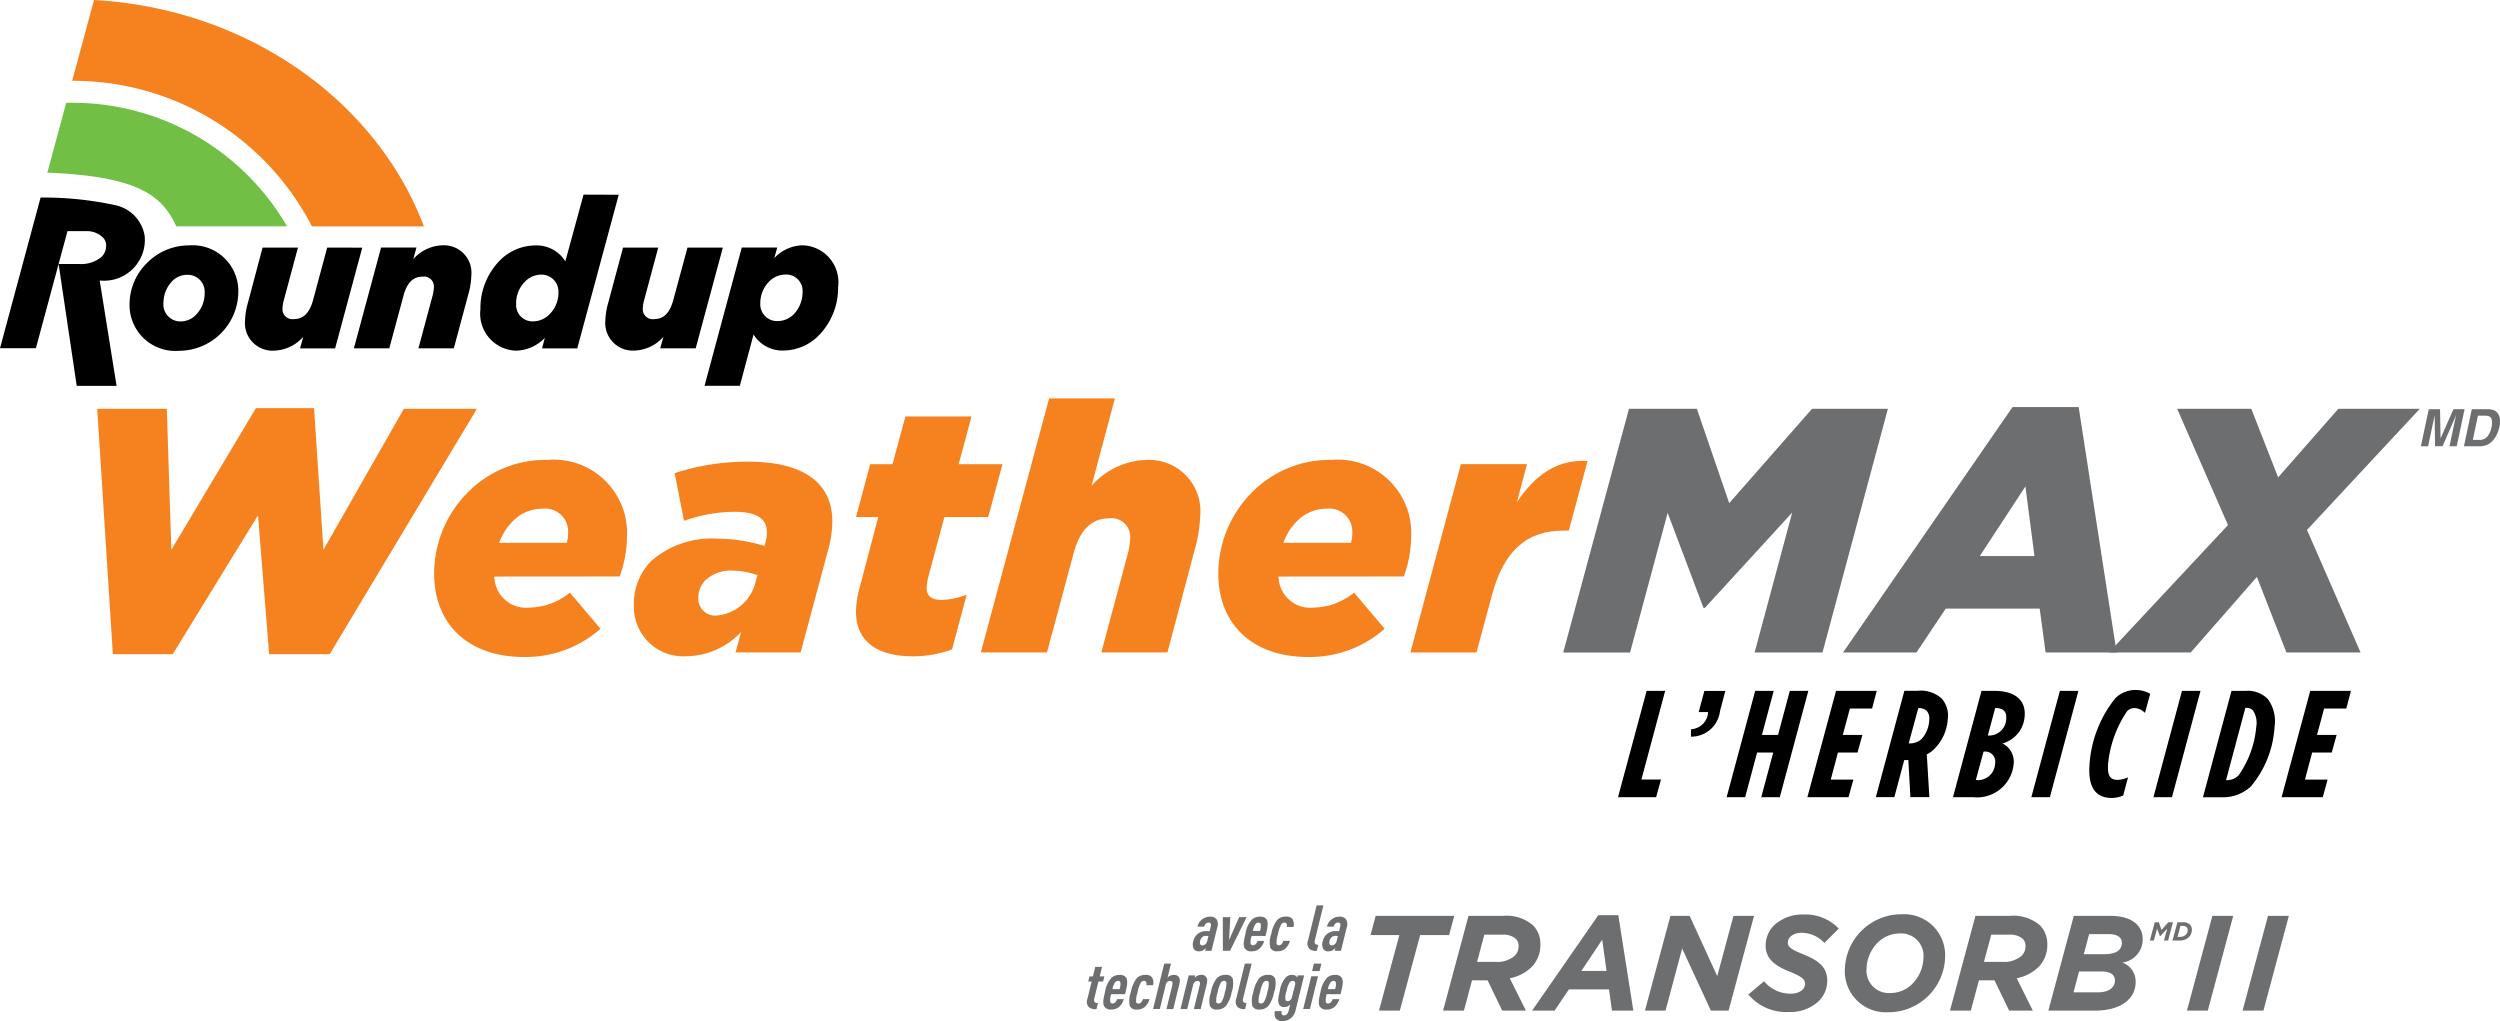 <svg id="Roundup_WeatherMAX_w_Transorb_II_Fre_RGB" data-name="Roundup WeatherMAX w Transorb II Fre RGB" xmlns="http://www.w3.org/2000/svg" width="154" height="62.904" viewBox="0 0 154 62.904">
  <g id="Group_39225" data-name="Group 39225">
    <path id="Path_13032" data-name="Path 13032" d="M15.025,0,13.68,4.979a16.541,16.541,0,0,1,14.77,8.969h6.9C32.427,6.214,24.5.53,15.025,0" transform="translate(-9.234)" fill="#f6821f"/>
    <path id="Path_13033" data-name="Path 13033" d="M10.134,19.488l-1.161,4.3c5.552.222,7.07,1.388,7.944,3.309H23.74l0,0a15.289,15.289,0,0,0-13.608-7.609" transform="translate(-6.057 -13.153)" fill="#71bf45"/>
    <path id="Path_13034" data-name="Path 13034" d="M6.141,42.178l1.04,6.491H4.726L3.61,41.163H4.878a1.951,1.951,0,0,0,1.375-.436.939.939,0,0,0,.284-.688.678.678,0,0,0-.22-.528,1.391,1.391,0,0,0-.944-.372H4.157L3.61,41.163l-1.4,5.189H0l2.5-9.282a20.776,20.776,0,0,1,4.618.474,2.31,2.31,0,0,1,1.793,1.889,2.513,2.513,0,0,1-2.774,2.746m8.544.717a3.663,3.663,0,0,1-3.648,3.614,2.822,2.822,0,0,1-3.052-2.891,3.575,3.575,0,0,1,1.079-2.524,3.621,3.621,0,0,1,2.581-1.078,2.815,2.815,0,0,1,3.04,2.879m-2.077.08a1.046,1.046,0,0,0-1.09-1.147,1.268,1.268,0,0,0-.906.39,1.942,1.942,0,0,0-.539,1.319A1.047,1.047,0,0,0,11.151,44.7a1.3,1.3,0,0,0,.918-.4,1.915,1.915,0,0,0,.539-1.32m25.506-6.083-2.555,9.467H33.391l.172-.654a2.524,2.524,0,0,1-1.755.792,2.278,2.278,0,0,1-2.214-2.547,4.191,4.191,0,0,1,1.17-2.982,3.092,3.092,0,0,1,2.18-.952A2.08,2.08,0,0,1,34.825,41l1.121-4.11ZM34.4,42.918a1.048,1.048,0,0,0-1.078-1.1,1.423,1.423,0,0,0-.987.436,1.867,1.867,0,0,0-.54,1.353,1.01,1.01,0,0,0,1.056,1.09,1.426,1.426,0,0,0,1-.436,1.877,1.877,0,0,0,.551-1.342M20.154,40.153l-.883,3.281c-.2.711-.562,1.124-1.169,1.124a.612.612,0,0,1-.7-.654,2.079,2.079,0,0,1,.08-.505l.872-3.246h-2.18l-.895,3.373a4.513,4.513,0,0,0-.184,1.113A1.7,1.7,0,0,0,16.9,46.5a2.5,2.5,0,0,0,1.778-.849l-.195.711h2.16l1.672-6.206Zm22.7,6.206,1.673-6.206H42.348l-.888,3.281c-.2.711-.556,1.124-1.164,1.124a.611.611,0,0,1-.7-.654,2.08,2.08,0,0,1,.08-.505l.871-3.246H38.379l-.905,3.373a4.5,4.5,0,0,0-.184,1.113,1.7,1.7,0,0,0,1.8,1.858,2.5,2.5,0,0,0,1.778-.849l-.2.711Zm8.774-3.8a4.193,4.193,0,0,1-1.17,2.982,3.087,3.087,0,0,1-2.168.952,2.084,2.084,0,0,1-1.871-.986l-.845,3.159H43.4l2.293-8.516h2.185l-.183.654a2.451,2.451,0,0,1,1.735-.792,2.27,2.27,0,0,1,2.2,2.547m-2.191.344a1.011,1.011,0,0,0-1.066-1.09,1.422,1.422,0,0,0-1,.436,1.891,1.891,0,0,0-.539,1.331,1.036,1.036,0,0,0,1.078,1.1,1.408,1.408,0,0,0,.986-.424,1.953,1.953,0,0,0,.539-1.353m-22.2-2.891a2.506,2.506,0,0,0-1.778.849l.195-.711h-2.18L21.8,46.359h2.18l.889-3.293c.195-.7.551-1.124,1.158-1.124a.611.611,0,0,1,.7.654,2.236,2.236,0,0,1-.08.516l-.872,3.247h2.18l.906-3.373a4.57,4.57,0,0,0,.173-1.113,1.691,1.691,0,0,0-1.8-1.859" transform="translate(0 -24.901)"/>
    <path id="Path_13035" data-name="Path 13035" d="M18.424,77.39h4.288l.279,8.683,5.21-8.726h3.58l.579,8.726,4.953-8.683h4.5L32.746,92.505H29.015l-.686-8.554-5.253,8.554H19.389Z" transform="translate(-12.436 -52.207)" fill="#f6821f"/>
    <path id="Path_13036" data-name="Path 13036" d="M85.985,94.358a1.961,1.961,0,0,0,2.208,1.908,4.013,4.013,0,0,0,2.445-.922l1.887,2.23a6.965,6.965,0,0,1-4.717,1.737c-3.431,0-5.532-2.015-5.532-5.146a7.118,7.118,0,0,1,2.08-5,6.713,6.713,0,0,1,4.888-1.994,4.518,4.518,0,0,1,4.91,4.781,7.215,7.215,0,0,1-.45,2.4Zm.3-2.08h4.159a2.042,2.042,0,0,0,.086-.644,1.414,1.414,0,0,0-1.565-1.458,2.548,2.548,0,0,0-1.865.793,3.485,3.485,0,0,0-.815,1.308" transform="translate(-55.534 -58.841)" fill="#f6821f"/>
    <path id="Path_13037" data-name="Path 13037" d="M120.139,96.338a3.734,3.734,0,0,1,1.072-2.723,5.652,5.652,0,0,1,4.031-1.372,10.023,10.023,0,0,1,2.937.45l.043-.15a2.338,2.338,0,0,0,.107-.708c0-.772-.558-1.244-1.973-1.244a9.258,9.258,0,0,0-3.13.557l-.579-2.938a14.352,14.352,0,0,1,4.546-.707c3.473,0,5.167,1.372,5.167,3.666a6.726,6.726,0,0,1-.236,1.694l-1.716,6.389H126.4l.343-1.265a4.671,4.671,0,0,1-3.366,1.5,3.039,3.039,0,0,1-3.237-3.152m7.5-1.458.107-.385a4.7,4.7,0,0,0-1.522-.279,2.32,2.32,0,0,0-1.672.579,1.552,1.552,0,0,0-.45,1.115,1.048,1.048,0,0,0,1.158,1.072,2.709,2.709,0,0,0,2.38-2.1" transform="translate(-81.09 -59.063)" fill="#f6821f"/>
    <path id="Path_13038" data-name="Path 13038" d="M162.223,90.959a5.872,5.872,0,0,1,.236-1.522l1.137-4.309h-1.372l.879-3.259h1.372l.793-2.937h4.074l-.793,2.937h2.7l-.879,3.259h-2.7l-.986,3.666a3.539,3.539,0,0,0-.107.708c0,.472.279.729.922.729a4.615,4.615,0,0,0,1.544-.321l-.9,3.366a6.819,6.819,0,0,1-2.4.429c-2.358,0-3.516-1.029-3.516-2.744" transform="translate(-109.496 -53.276)" fill="#f6821f"/>
    <path id="Path_13039" data-name="Path 13039" d="M190.106,75.5h4.052l-1.437,5.381a4.687,4.687,0,0,1,3.323-1.586,3.161,3.161,0,0,1,3.366,3.473,8.567,8.567,0,0,1-.343,2.08l-1.672,6.3h-4.074l1.629-6.068a4.242,4.242,0,0,0,.15-.965,1.144,1.144,0,0,0-1.308-1.222c-1.136,0-1.8.794-2.165,2.1l-1.651,6.153H185.9Z" transform="translate(-125.48 -50.96)" fill="#f6821f"/>
    <path id="Path_13040" data-name="Path 13040" d="M234.6,94.358a1.962,1.962,0,0,0,2.209,1.908,4.012,4.012,0,0,0,2.444-.922l1.886,2.23a6.962,6.962,0,0,1-4.717,1.737c-3.431,0-5.532-2.015-5.532-5.146a7.116,7.116,0,0,1,2.08-5,6.714,6.714,0,0,1,4.888-1.994,4.518,4.518,0,0,1,4.91,4.781,7.208,7.208,0,0,1-.451,2.4Zm.3-2.08h4.159a2.033,2.033,0,0,0,.086-.644,1.414,1.414,0,0,0-1.565-1.458,2.548,2.548,0,0,0-1.865.793,3.486,3.486,0,0,0-.815,1.308" transform="translate(-155.843 -58.841)" fill="#f6821f"/>
    <path id="Path_13041" data-name="Path 13041" d="M270.41,87.543h4.074l-.622,2.337c1.115-1.651,2.466-2.658,4.353-2.53l-1.158,4.288h-.343c-2.23,0-3.667,1.222-4.4,4.009l-.943,3.494H267.3Z" transform="translate(-180.42 -58.951)" fill="#f6821f"/>
    <path id="Path_13042" data-name="Path 13042" d="M300.309,77.479h4.181l1.994,5.81,5.1-5.81h4.674L312.23,92.487h-4.181l2.315-8.619-5.381,5.875H304.9l-2.209-5.853-2.315,8.6h-4.117Z" transform="translate(-199.964 -52.296)" fill="#6d6e70"/>
    <path id="Path_13043" data-name="Path 13043" d="M359.734,77.15h4.074l2.336,15.115h-4.373l-.364-2.7h-5.789l-1.8,2.7h-4.524Zm1.351,9.176-.558-4.288-2.809,4.288Z" transform="translate(-235.762 -52.074)" fill="#6d6e70"/>
    <path id="Path_13044" data-name="Path 13044" d="M407.021,84.64l-3.13-7.161h4.567l1.651,4.224,3.709-4.224h5.017l-6.947,7.461,3.3,7.547h-4.567L408.8,87.834l-4.074,4.653h-5.039Z" transform="translate(-269.777 -52.296)" fill="#6d6e70"/>
    <path id="Path_13045" data-name="Path 13045" d="M460.815,77.548h.686l-.485,2.283h-.445l.327-1.545c.01-.044.024-.107.043-.187s.031-.142.04-.185l-.838,1.916h-.463l-.023-1.916q-.012.065-.036.185c-.016.08-.029.142-.04.187l-.327,1.545h-.445l.485-2.283h.694l.032,1.8Z" transform="translate(-309.682 -52.343)" fill="#6d6e70"/>
    <path id="Path_13046" data-name="Path 13046" d="M468.776,77.6a.559.559,0,0,1,.327.29.833.833,0,0,1,.084.369,1.819,1.819,0,0,1-.036.378,1.849,1.849,0,0,1-.347.772,1.046,1.046,0,0,1-.855.426h-.984l.485-2.284h.984a1.089,1.089,0,0,1,.343.05m-.948.347-.316,1.491h.44a.617.617,0,0,0,.543-.333,1.368,1.368,0,0,0,.164-.435,1,1,0,0,0,0-.535q-.07-.186-.4-.187Z" transform="translate(-315.187 -52.343)" fill="#6d6e70"/>
    <path id="Path_13047" data-name="Path 13047" d="M261.519,174.761h-1.776l.317-1.184H264.9l-.317,1.184H262.8l-1.251,4.652h-1.284Z" transform="translate(-175.319 -117.159)" fill="#6d6e70"/>
    <path id="Path_13048" data-name="Path 13048" d="M276.233,177.546h-.959l-.5,1.867H273.49l1.567-5.836h2.126a2.489,2.489,0,0,1,1.851.584,1.623,1.623,0,0,1,.45,1.175,1.92,1.92,0,0,1-.533,1.384,2.638,2.638,0,0,1-1.351.7l.992,1.992h-1.459Zm.492-1.134a1.66,1.66,0,0,0,1.176-.375.817.817,0,0,0,.242-.592.609.609,0,0,0-.183-.467,1.192,1.192,0,0,0-.851-.242h-1.076l-.45,1.676Z" transform="translate(-184.597 -117.159)" fill="#6d6e70"/>
    <path id="Path_13049" data-name="Path 13049" d="M294.442,173.45h1.234l.926,5.878h-1.317l-.183-1.309h-2.468l-.884,1.309h-1.384Zm.509,3.435-.267-1.926-1.284,1.926Z" transform="translate(-195.988 -117.074)" fill="#6d6e70"/>
    <path id="Path_13050" data-name="Path 13050" d="M313.323,173.577h1.184l1.7,3.71,1-3.71h1.267l-1.568,5.836h-1.092l-1.768-3.827-1.025,3.827h-1.267Z" transform="translate(-210.425 -117.159)" fill="#6d6e70"/>
    <path id="Path_13051" data-name="Path 13051" d="M331.349,178.247l.967-.817a2.108,2.108,0,0,0,1.634.767c.517,0,.892-.242.892-.609,0-.283-.208-.45-.992-.767-.759-.308-1.434-.717-1.434-1.575a1.753,1.753,0,0,1,.517-1.259,2.545,2.545,0,0,1,1.8-.667,2.832,2.832,0,0,1,2.185.867l-.884.884a1.928,1.928,0,0,0-1.4-.625c-.542,0-.851.3-.851.592,0,.308.233.442,1.026.767s1.4.725,1.4,1.576a1.755,1.755,0,0,1-.525,1.275,2.524,2.524,0,0,1-1.792.667,3.05,3.05,0,0,1-2.543-1.076" transform="translate(-223.651 -116.986)" fill="#6d6e70"/>
    <path id="Path_13052" data-name="Path 13052" d="M355.814,175.854a3.488,3.488,0,0,1-3.51,3.452,2.522,2.522,0,0,1-2.668-2.584,3.487,3.487,0,0,1,3.51-3.451,2.522,2.522,0,0,1,2.668,2.584m-2.009,1.692a2.37,2.37,0,0,0,.675-1.609A1.379,1.379,0,0,0,353,174.454a1.9,1.9,0,0,0-1.351.575,2.368,2.368,0,0,0-.676,1.609,1.379,1.379,0,0,0,1.484,1.484,1.9,1.9,0,0,0,1.351-.575" transform="translate(-235.994 -116.952)" fill="#6d6e70"/>
    <path id="Path_13053" data-name="Path 13053" d="M372.306,177.546h-.959l-.5,1.867h-1.284l1.567-5.836h2.126a2.489,2.489,0,0,1,1.851.584,1.623,1.623,0,0,1,.45,1.175,1.92,1.92,0,0,1-.533,1.384,2.638,2.638,0,0,1-1.351.7l.992,1.992h-1.459Zm.492-1.134a1.66,1.66,0,0,0,1.176-.375.817.817,0,0,0,.241-.592.608.608,0,0,0-.183-.467,1.192,1.192,0,0,0-.851-.242h-1.076l-.45,1.676Z" transform="translate(-249.444 -117.159)" fill="#6d6e70"/>
    <path id="Path_13054" data-name="Path 13054" d="M389.775,173.577h2.268c1.376,0,1.976.65,1.976,1.434a1.439,1.439,0,0,1-1.251,1.442,1.243,1.243,0,0,1,.818,1.183c0,1.042-.893,1.776-2.51,1.776h-2.868Zm1.493,4.71c.642,0,1.042-.283,1.042-.733,0-.342-.275-.551-.8-.551H390.1l-.342,1.284Zm.417-2.351c.658,0,1.05-.225,1.05-.709,0-.3-.242-.525-.808-.525h-1.209l-.325,1.234Z" transform="translate(-262.029 -117.159)" fill="#6d6e70"/>
    <path id="Path_13055" data-name="Path 13055" d="M416.039,173.577h1.284l-1.567,5.836h-1.284Z" transform="translate(-279.756 -117.159)" fill="#6d6e70"/>
    <path id="Path_13056" data-name="Path 13056" d="M426.579,173.577h1.284l-1.567,5.836h-1.284Z" transform="translate(-286.87 -117.159)" fill="#6d6e70"/>
    <path id="Path_13057" data-name="Path 13057" d="M308.423,130.937h1.141L308.1,136.4h1.207l-.3,1.085h-2.347Z" transform="translate(-206.99 -88.379)"/>
    <path id="Path_13058" data-name="Path 13058" d="M320.475,133.3a1.11,1.11,0,0,0,1.051-1.058h-.58l.349-1.3h1.291l-.326,1.235a1.788,1.788,0,0,1-1.791,1.582Z" transform="translate(-216.307 -88.379)"/>
    <path id="Path_13059" data-name="Path 13059" d="M329,130.937h1.141l-.725,2.714h.992l.725-2.714h1.141l-1.758,6.55h-1.142l.737-2.751h-.992l-.737,2.751h-1.141Z" transform="translate(-220.881 -88.379)"/>
    <path id="Path_13060" data-name="Path 13060" d="M344.316,130.937h2.507l-.286,1.086h-1.366l-.439,1.628h1.207l-.3,1.085h-1.207l-.441,1.666h1.394l-.3,1.085h-2.535Z" transform="translate(-231.216 -88.379)"/>
    <path id="Path_13061" data-name="Path 13061" d="M357.512,135.2h-.253l-.609,2.283h-1.141l1.758-6.55h.8a1.911,1.911,0,0,1,1.5.477,1.6,1.6,0,0,1,.372,1.291,2.858,2.858,0,0,1-.867,1.853,1.863,1.863,0,0,1-.424.3l.16,2.629h-1.169Zm.076-1.029a1.042,1.042,0,0,0,.74-.271,1.846,1.846,0,0,0,.471-1.17.713.713,0,0,0-.147-.552.657.657,0,0,0-.5-.178h-.028l-.591,2.171Z" transform="translate(-239.958 -88.379)"/>
    <path id="Path_13062" data-name="Path 13062" d="M371.888,130.937h.8c1.234,0,1.933.552,1.859,1.544a1.861,1.861,0,0,1-1.37,1.694,1.251,1.251,0,0,1,.691,1.272,2.265,2.265,0,0,1-2.49,2.04H370.13Zm-.323,5.493a1.059,1.059,0,0,0,1.162-1.039.614.614,0,0,0-.686-.711h-.028l-.476,1.75Zm.746-2.742a1.056,1.056,0,0,0,1.1-1.048c.032-.43-.186-.645-.663-.645h-.019l-.453,1.694Z" transform="translate(-249.827 -88.379)"/>
    <path id="Path_13063" data-name="Path 13063" d="M386.741,130.937h1.141l-1.758,6.55h-1.142Z" transform="translate(-259.852 -88.379)"/>
    <path id="Path_13064" data-name="Path 13064" d="M395.975,135.37a7.291,7.291,0,0,1,1.595-4.1,1.765,1.765,0,0,1,1.235-.505,1.838,1.838,0,0,1,.909.234l-.321,1.179a.974.974,0,0,0-.642-.3.643.643,0,0,0-.453.187,6.957,6.957,0,0,0-1.178,3.266c-.054.721.143.973.582.973a1.741,1.741,0,0,0,.648-.159l-.3,1.123a1.831,1.831,0,0,1-.7.15c-.889,0-1.486-.524-1.373-2.049" transform="translate(-267.262 -88.263)"/>
    <path id="Path_13065" data-name="Path 13065" d="M409.882,130.937h1.141l-1.758,6.55h-1.141Z" transform="translate(-275.472 -88.379)"/>
    <path id="Path_13066" data-name="Path 13066" d="M419.265,130.937h.87a1.728,1.728,0,0,1,1.366.5,2.3,2.3,0,0,1,.415,1.722,6.262,6.262,0,0,1-1.46,3.668,2.516,2.516,0,0,1-1.789.664h-1.16Zm.9,1.048h-.046l-1.191,4.454h.047a1.019,1.019,0,0,0,.734-.309,6.1,6.1,0,0,0,1.08-2.966,1.4,1.4,0,0,0-.2-1.02.537.537,0,0,0-.428-.159" transform="translate(-281.805 -88.379)"/>
    <path id="Path_13067" data-name="Path 13067" d="M434.2,130.937h2.507l-.286,1.086h-1.366l-.439,1.628h1.207l-.3,1.085h-1.207l-.441,1.666h1.394l-.3,1.085h-2.535Z" transform="translate(-291.888 -88.379)"/>
    <path id="Path_13068" data-name="Path 13068" d="M407.747,174.787H408l.162.476.419-.476h.286l-.3,1.125h-.251l.2-.735-.44.481h-.006l-.18-.476-.2.729h-.247Z" transform="translate(-275.013 -117.976)" fill="#6d6e70"/>
    <path id="Path_13069" data-name="Path 13069" d="M412.039,174.788h.328a.593.593,0,0,1,.44.145.441.441,0,0,1,.122.329.617.617,0,0,1-.185.444.8.8,0,0,1-.59.207h-.418Zm.308.223h-.12l-.183.678h.14a.527.527,0,0,0,.376-.137.393.393,0,0,0,.112-.281.244.244,0,0,0-.066-.178.353.353,0,0,0-.259-.082" transform="translate(-277.91 -117.977)" fill="#6d6e70"/>
    <path id="Path_13070" data-name="Path 13070" d="M226.822,175.826l.044-.177a.751.751,0,0,1-.16.138.465.465,0,0,1-.253.071.356.356,0,0,1-.347-.173.643.643,0,0,1-.012-.465.774.774,0,0,1,.817-.606h.185l.071-.288c.038-.153-.012-.24-.142-.24a.224.224,0,0,0-.152.059.349.349,0,0,0-.111.193h-.417a.8.8,0,0,1,.288-.449.814.814,0,0,1,.478-.169.477.477,0,0,1,.4.153.55.55,0,0,1,.061.488l-.36,1.464Zm.2-.917h-.137a.345.345,0,0,0-.232.063.462.462,0,0,0-.14.232c-.045.185,0,.288.146.288a.325.325,0,0,0,.288-.276Z" transform="translate(-152.582 -117.256)" fill="#6d6e70"/>
    <path id="Path_13071" data-name="Path 13071" d="M232.19,175.891h-.44l-.006-2.074h.46l-.072,1.413.619-1.413h.46Z" transform="translate(-156.42 -117.321)" fill="#6d6e70"/>
    <path id="Path_13072" data-name="Path 13072" d="M236.194,174.908a1.085,1.085,0,0,0-.058.492.142.142,0,0,0,.141.083.248.248,0,0,0,.178-.083.439.439,0,0,0,.1-.185h.413a.985.985,0,0,1-.29.476.726.726,0,0,1-.489.165.448.448,0,0,1-.407-.169c-.134-.177-.065-.524.029-.9a1.662,1.662,0,0,1,.414-.9.735.735,0,0,1,.486-.165.447.447,0,0,1,.4.165c.149.213.03.633-.062,1.024Zm.558-.736a.14.14,0,0,0-.137-.083.244.244,0,0,0-.177.083,1.04,1.04,0,0,0-.169.429h.437a.857.857,0,0,0,.046-.429" transform="translate(-159.093 -117.255)" fill="#6d6e70"/>
    <path id="Path_13073" data-name="Path 13073" d="M241.571,175.7a.741.741,0,0,1-.478.154.431.431,0,0,1-.438-.22,1.507,1.507,0,0,1,.063-.85,1.94,1.94,0,0,1,.355-.85.708.708,0,0,1,.545-.216.471.471,0,0,1,.4.146.626.626,0,0,1,.064.492h-.413a.31.31,0,0,0-.008-.192.132.132,0,0,0-.135-.075.254.254,0,0,0-.183.087,1.851,1.851,0,0,0-.209.61,1.618,1.618,0,0,0-.091.614.143.143,0,0,0,.141.083.233.233,0,0,0,.171-.071.435.435,0,0,0,.1-.2h.413a.988.988,0,0,1-.3.488" transform="translate(-162.406 -117.256)" fill="#6d6e70"/>
    <path id="Path_13074" data-name="Path 13074" d="M247.915,174.253a.482.482,0,0,1-.085-.5l.534-2.173h.417l-.528,2.149c-.046.185.022.279.215.279l-.092.374a.633.633,0,0,1-.461-.126" transform="translate(-167.259 -115.809)" fill="#6d6e70"/>
    <path id="Path_13075" data-name="Path 13075" d="M251.358,175.826l.044-.177a.741.741,0,0,1-.16.138.466.466,0,0,1-.253.071.356.356,0,0,1-.347-.173.643.643,0,0,1-.012-.465.774.774,0,0,1,.817-.606h.185l.071-.288c.038-.153-.012-.24-.142-.24a.224.224,0,0,0-.152.059.349.349,0,0,0-.111.193h-.417a.8.8,0,0,1,.288-.449.812.812,0,0,1,.478-.169.477.477,0,0,1,.4.153.55.55,0,0,1,.061.488l-.36,1.464Zm.2-.917h-.138a.344.344,0,0,0-.232.063.46.46,0,0,0-.14.232c-.046.185,0,.288.146.288a.325.325,0,0,0,.288-.276Z" transform="translate(-169.144 -117.256)" fill="#6d6e70"/>
    <path id="Path_13076" data-name="Path 13076" d="M206.11,185.7a.492.492,0,0,1-.085-.5l.263-1.071h-.212l.078-.319h.213l.144-.587h.417l-.144.587h.287l-.078.319h-.287l-.257,1.047c-.047.193.03.279.227.279l-.092.374a.645.645,0,0,1-.473-.126" transform="translate(-139.042 -123.665)" fill="#6d6e70"/>
    <path id="Path_13077" data-name="Path 13077" d="M209.58,185.943a1.084,1.084,0,0,0-.058.492.142.142,0,0,0,.141.083.246.246,0,0,0,.177-.083.436.436,0,0,0,.1-.185h.413a.984.984,0,0,1-.29.476.725.725,0,0,1-.489.165.447.447,0,0,1-.407-.169c-.134-.177-.064-.524.028-.9a1.666,1.666,0,0,1,.414-.9.735.735,0,0,1,.486-.165.447.447,0,0,1,.4.165c.149.213.03.633-.062,1.024Zm.559-.736a.139.139,0,0,0-.137-.083.244.244,0,0,0-.178.083,1.042,1.042,0,0,0-.168.428h.437a.85.85,0,0,0,.046-.428" transform="translate(-141.129 -124.703)" fill="#6d6e70"/>
    <path id="Path_13078" data-name="Path 13078" d="M214.957,186.738a.739.739,0,0,1-.478.154.432.432,0,0,1-.438-.22,1.5,1.5,0,0,1,.063-.85,1.932,1.932,0,0,1,.355-.85.707.707,0,0,1,.545-.216.47.47,0,0,1,.4.146.624.624,0,0,1,.064.491h-.413a.307.307,0,0,0-.008-.192.131.131,0,0,0-.135-.075.255.255,0,0,0-.183.087,1.845,1.845,0,0,0-.209.61,1.613,1.613,0,0,0-.092.614.143.143,0,0,0,.141.083.233.233,0,0,0,.171-.071.433.433,0,0,0,.1-.2h.413a.984.984,0,0,1-.3.488" transform="translate(-144.443 -124.703)" fill="#6d6e70"/>
    <path id="Path_13079" data-name="Path 13079" d="M219.351,185.412l.367-1.492c.039-.161-.032-.24-.146-.24a.28.28,0,0,0-.264.24l-.366,1.492h-.417l.688-2.8h.417l-.212.862a.583.583,0,0,1,.149-.11.486.486,0,0,1,.222-.055.351.351,0,0,1,.338.161c.06.095.067.209.008.449l-.367,1.5Z" transform="translate(-147.497 -123.256)" fill="#6d6e70"/>
    <path id="Path_13080" data-name="Path 13080" d="M224.544,186.86l.367-1.492c.039-.161-.032-.24-.146-.24a.28.28,0,0,0-.264.24l-.366,1.492h-.417l.51-2.074h.4l-.038.153a.689.689,0,0,1,.17-.13.486.486,0,0,1,.222-.055.351.351,0,0,1,.338.161c.059.095.067.209.008.449l-.368,1.5Z" transform="translate(-151.002 -124.703)" fill="#6d6e70"/>
    <path id="Path_13081" data-name="Path 13081" d="M230.206,186.671a.707.707,0,0,1-.546.22.428.428,0,0,1-.438-.22,1.52,1.52,0,0,1,.063-.85,1.942,1.942,0,0,1,.355-.85.7.7,0,0,1,.545-.216.428.428,0,0,1,.439.216,1.526,1.526,0,0,1-.063.85,1.94,1.94,0,0,1-.355.85m.028-1.46a.145.145,0,0,0-.14-.086.255.255,0,0,0-.183.086,1.837,1.837,0,0,0-.209.61,1.6,1.6,0,0,0-.092.614.143.143,0,0,0,.141.083.248.248,0,0,0,.182-.083,1.874,1.874,0,0,0,.21-.614,1.576,1.576,0,0,0,.091-.61" transform="translate(-154.691 -124.703)" fill="#6d6e70"/>
    <path id="Path_13082" data-name="Path 13082" d="M234.314,185.287a.483.483,0,0,1-.085-.5l.534-2.172h.417l-.528,2.149c-.046.185.022.279.214.279l-.092.374a.634.634,0,0,1-.461-.126" transform="translate(-158.079 -123.257)" fill="#6d6e70"/>
    <path id="Path_13083" data-name="Path 13083" d="M238.245,186.671a.707.707,0,0,1-.546.22.427.427,0,0,1-.438-.22,1.517,1.517,0,0,1,.063-.85,1.934,1.934,0,0,1,.355-.85.7.7,0,0,1,.545-.216.427.427,0,0,1,.439.216,1.52,1.52,0,0,1-.063.85,1.94,1.94,0,0,1-.355.85m.028-1.46a.145.145,0,0,0-.14-.086.255.255,0,0,0-.183.086,1.845,1.845,0,0,0-.209.61,1.6,1.6,0,0,0-.092.614.144.144,0,0,0,.141.083.247.247,0,0,0,.181-.083,1.865,1.865,0,0,0,.21-.614,1.582,1.582,0,0,0,.091-.61" transform="translate(-160.117 -124.703)" fill="#6d6e70"/>
    <path id="Path_13084" data-name="Path 13084" d="M242.542,187.438a.821.821,0,0,1-.49.169.5.5,0,0,1-.409-.162.522.522,0,0,1-.061-.457H242a.259.259,0,0,0,.011.2.151.151,0,0,0,.134.063.256.256,0,0,0,.166-.067.483.483,0,0,0,.122-.256l.087-.354a.669.669,0,0,1-.146.114.415.415,0,0,1-.213.047.315.315,0,0,1-.32-.153c-.092-.153-.07-.39.04-.835a1.611,1.611,0,0,1,.371-.838.513.513,0,0,1,.4-.153.362.362,0,0,1,.2.055.283.283,0,0,1,.095.11l.033-.134h.4l-.519,2.113a.918.918,0,0,1-.309.539m.266-2.062a.239.239,0,0,0-.015-.193.148.148,0,0,0-.131-.059.238.238,0,0,0-.175.086,1.361,1.361,0,0,0-.2.539,1.133,1.133,0,0,0-.07.539.131.131,0,0,0,.133.083.25.25,0,0,0,.164-.059.346.346,0,0,0,.105-.189Z" transform="translate(-163.044 -124.703)" fill="#6d6e70"/>
    <path id="Path_13085" data-name="Path 13085" d="M246.973,185.421l.5-2.019h.417l-.5,2.019Zm.551-2.338.113-.46h.46l-.113.46Z" transform="translate(-166.699 -123.265)" fill="#6d6e70"/>
    <path id="Path_13086" data-name="Path 13086" d="M250.425,185.943a1.092,1.092,0,0,0-.058.492.143.143,0,0,0,.141.083.247.247,0,0,0,.177-.083.432.432,0,0,0,.1-.185h.413a.987.987,0,0,1-.29.476.725.725,0,0,1-.489.165.448.448,0,0,1-.408-.169c-.133-.177-.064-.524.029-.9a1.662,1.662,0,0,1,.415-.9.733.733,0,0,1,.485-.165.446.446,0,0,1,.4.165c.149.213.03.633-.062,1.024Zm.558-.736a.14.14,0,0,0-.137-.083.244.244,0,0,0-.178.083,1.045,1.045,0,0,0-.169.428h.438a.852.852,0,0,0,.046-.428" transform="translate(-168.698 -124.703)" fill="#6d6e70"/>
  </g>
</svg>
